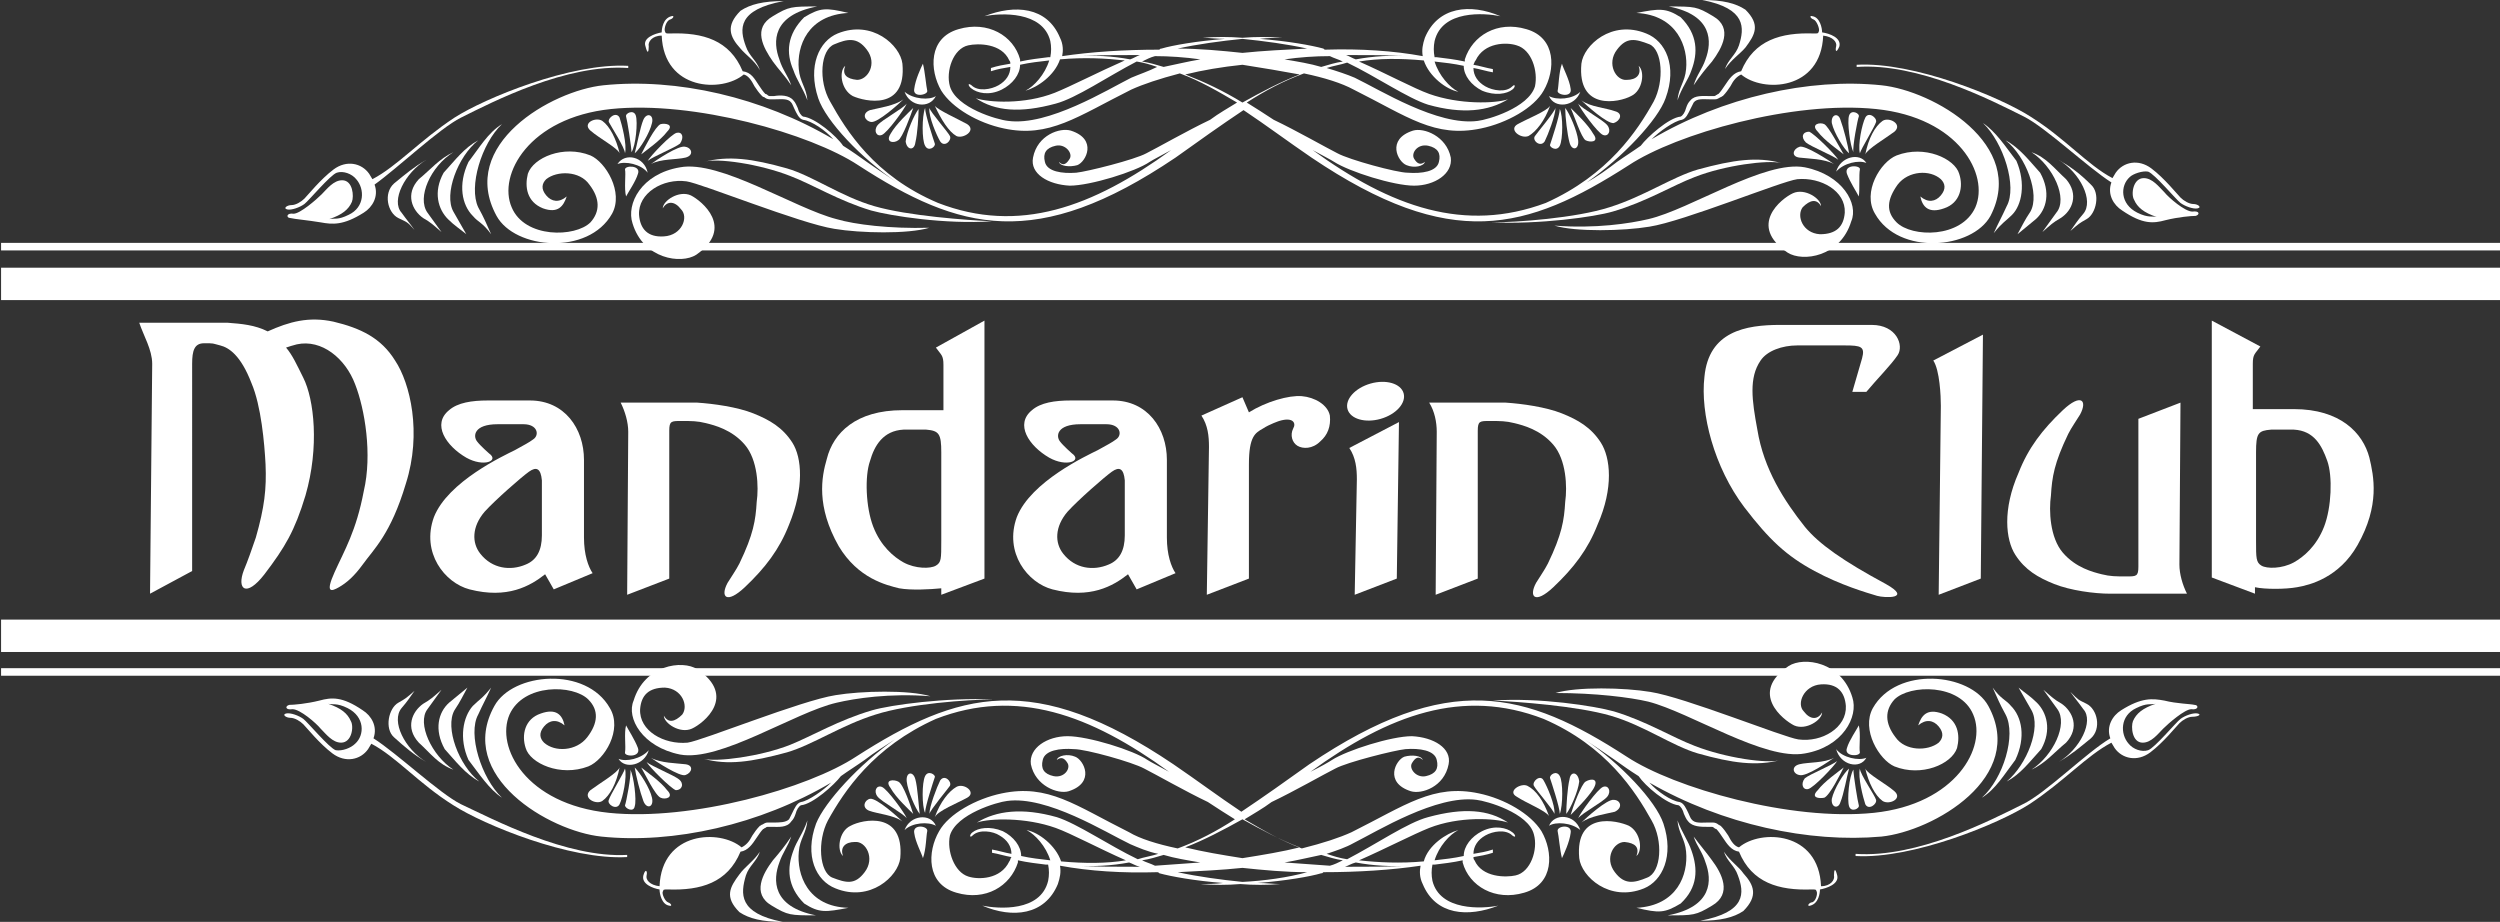 <?xml version="1.0" encoding="utf-8"?>
<!-- Generator: Adobe Illustrator 21.0.0, SVG Export Plug-In . SVG Version: 6.00 Build 0)  -->
<svg version="1.1" id="レイヤー_1" xmlns="http://www.w3.org/2000/svg" xmlns:xlink="http://www.w3.org/1999/xlink" x="0px"
	 y="0px" viewBox="0 0 231.6 85.4" style="enable-background:new 0 0 231.6 85.4;" xml:space="preserve">
<rect x="0" y="0" width="231.6" height="85.4" fill="#333333" stroke="none"/>
<style type="text/css">
	.st0{fill:#FFFFFF;}
</style>
<rect x="0.1" y="57.4" class="st0" width="231.5" height="3"/>
<rect x="0.1" y="61.9" class="st0" width="231.5" height="0.7"/>
<rect x="0.1" y="22.5" class="st0" width="231.5" height="0.7"/>
<rect x="0.1" y="24.8" class="st0" width="231.5" height="3"/>
<g>
	<path class="st0" d="M43.2,42.4c-1.9-1.1-3.2-3.1-1.6-4.4c0.8-0.7,2.1-0.9,3.6-0.9h3.9c3.2,0,5,2.6,5,5.5v7.2
		c0,1.6,0.4,2.7,0.8,3.3l-3.6,1.5l-0.8-1.4c-1.4,1.1-3.5,2.3-7,1.4c-2.3-0.6-4.5-3.4-3.3-6.7c1.3-3.3,6.5-5.7,7.5-6.2
		c0.9-0.5,1.3-0.7,1.7-1c0.6-0.4,0.4-1.4-0.9-1.4h-2.4c-2.2,0-2.3,1.1-1.9,1.6c0.3,0.4,1.1,1.1,1.1,1.1
		C46.3,42.7,44.8,43.3,43.2,42.4z M49,43.7c-0.7,0.5-3.1,2.6-4.1,3.7c-1.2,1.4-1.2,2.9-0.4,3.9c1.1,1.4,2.8,1.6,4.2,1
		c1-0.4,1.5-1.3,1.5-2.7v-5.1C50.1,43.4,49.7,43.2,49,43.7z"/>
	<path class="st0" d="M97.2,42.4c-1.9-1.1-3.2-3.1-1.6-4.4c0.8-0.7,2.1-0.9,3.6-0.9h3.9c3.2,0,5,2.6,5,5.5v7.2
		c0,1.6,0.4,2.7,0.8,3.3l-3.6,1.5l-0.8-1.4c-1.4,1.1-3.5,2.3-7,1.4c-2.3-0.6-4.5-3.4-3.3-6.7c1.3-3.3,6.5-5.7,7.5-6.2
		c0.9-0.5,1.3-0.7,1.7-1c0.6-0.4,0.4-1.4-0.9-1.4h-2.4c-2.2,0-2.3,1.1-1.9,1.6c0.3,0.4,1.1,1.1,1.1,1.1
		C100.3,42.7,98.8,43.3,97.2,42.4z M103,43.7c-0.7,0.5-3.1,2.6-4.1,3.7c-1.2,1.4-1.2,2.9-0.4,3.9c1.1,1.4,2.8,1.6,4.2,1
		c1-0.4,1.5-1.3,1.5-2.7v-5.1C104.1,43.4,103.7,43.2,103,43.7z"/>
	<path class="st0" d="M58.1,55.1l3.9-1.5V39.9c0-0.9,0.2-0.9,1.1-0.9c1,0,1.5,0,2.3,0.2c0.8,0.2,2.4,0.6,3.6,2
		c1.2,1.4,1.3,3.9,1.1,5.3c-0.1,1.7-0.3,3-1.6,5.7c-0.3,0.6-0.8,1.3-1.1,1.8c-0.7,1.3-0.1,2,1.6,0.4c1.9-1.8,3.2-3.5,4.1-5.8
		c1.4-3.4,1.2-6.2,0.3-7.6c-0.9-1.4-2.1-2.1-3.6-2.7c-1.5-0.6-3.7-0.9-5.2-1h-7.1c0.4,0.8,0.7,1.8,0.7,2.7L58.1,55.1z"/>
	<path class="st0" d="M133,55.1l3.9-1.5V39.9c0-0.9,0.2-0.9,1.1-0.9c1,0,1.5,0,2.3,0.2c0.8,0.2,2.4,0.6,3.6,2
		c1.2,1.4,1.3,3.9,1.1,5.3c-0.1,1.7-0.3,3-1.6,5.7c-0.3,0.6-0.8,1.3-1.1,1.8c-0.7,1.3-0.1,2,1.6,0.4c1.9-1.8,3.2-3.5,4.1-5.8
		c1.5-3.4,1.2-6.2,0.3-7.6c-0.9-1.4-2.1-2.1-3.6-2.7c-1.5-0.6-3.7-0.9-5.2-1h-7.1c0.5,0.8,0.7,1.8,0.7,2.7L133,55.1z"/>
	<path class="st0" d="M202,37.3l-3.9,1.5v13.7c0,0.9-0.2,0.9-1.1,0.9c-1,0-1.5,0-2.3-0.2c-0.8-0.2-2.4-0.6-3.6-2
		c-1.2-1.4-1.3-3.9-1.1-5.3c0.1-1.7,0.3-3,1.6-5.7c0.3-0.6,0.8-1.3,1.1-1.8c0.7-1.3,0.1-2-1.6-0.4c-1.9,1.8-3.2,3.5-4.1,5.8
		c-1.5,3.4-1.2,6.2-0.3,7.6c0.9,1.4,2.1,2.1,3.6,2.7c1.5,0.6,3.7,0.9,5.2,0.9h7.1c-0.4-0.8-0.7-1.8-0.7-2.7L202,37.3z"/>
	<path class="st0" d="M115.7,43c0-2.6,0.6-2.9,1.3-3.3c0.6-0.4,1.5-0.7,1.5-0.7c1.3-0.4,1.6,0.2,1.3,0.7c-0.3,0.6-0.1,1.3,0.4,1.6
		c0.5,0.3,1.4,0.3,2.1-0.4c0.7-0.6,1-1.4,0.9-2.4c-0.2-1-1.4-1.7-2.6-1.8c-1.2-0.1-3.3,0.5-4.9,1.5l-0.6-1.4l-3.8,1.7
		c0.6,0.9,0.7,1.9,0.7,2.9l-0.2,13.7l3.9-1.5V43z"/>
	<path class="st0" d="M129.6,39.1l-4.6,2.4c0.6,0.9,0.7,1.9,0.7,2.9l-0.2,10.7l3.9-1.5L129.6,39.1z"/>
	<path class="st0" d="M183.7,31l-4.6,2.4c0.6,0.9,0.7,3.3,0.7,4.2l-0.2,17.5l3.9-1.5L183.7,31z"/>
	<path class="st0" d="M36.6,33.4c-1.3-2.1-3.2-3-5.7-3.6c-2.3-0.5-4.1,0-6.1,0.9c-1.2-0.6-2.4-0.7-3.7-0.8h-8.2
		c0.4,1.2,1.2,2.5,1.2,3.8l-0.2,21.3l3.9-2.1V33.7c0-1.2,0.2-1.9,1.1-1.9c1,0,0.7,0,1.5,0.2c0.8,0.2,1.9,0.9,2.9,3.5
		c0.9,2.1,1.2,5.6,1.3,7.5c0.1,2.3-0.1,4-0.9,6.8c-0.3,0.9-0.8,2.3-1.1,3c-0.7,1.8,0.2,2.6,1.9,0.4c1.9-2.5,2.8-4,3.8-7.3
		c1.3-4.5,0.8-8.9-0.2-10.9c-0.6-1.2-1-2.1-1.6-2.8c0.3-0.1,0.6-0.2,1-0.3c2.3-0.5,4.5,1.3,5.4,3.7c0.9,2.3,1.6,6.5,0.8,9.9
		C33,49.2,31.9,51,31,53c-0.9,2-0.3,1.8,0.4,1.4c0.7-0.4,1.4-1,2.2-2.1c1-1.4,2.6-2.8,4-7.5C39.1,40.1,38,35.5,36.6,33.4z"/>
	<ellipse transform="matrix(0.962 -0.274 0.274 0.962 -5.319 36.29)" class="st0" cx="127.4" cy="37.2" rx="2.7" ry="1.7"/>
	<path class="st0" d="M171.6,36.3h1.3c1-1.2,2.3-2.5,2.9-3.4c0.6-0.9-0.1-2.8-2.4-2.8h-8.5c-3.2,0-6.6,0.6-7,4.8
		c-0.4,3.4,0.9,8.4,3.7,12.1c2.3,3,3.9,4.5,6.5,5.9c2.4,1.3,4.8,2,5.8,2.3c0.7,0.2,3.3,0.3,0.8-1.1c-3.9-2.1-6.2-3.7-7.5-5.3
		c-1.9-2.4-3.8-5.3-4.4-9c-0.5-2.7-0.8-4.8,0.3-6.4c0.6-0.9,2-1.4,3.4-1.4h4.4c1.5,0,1.9,0.1,1.6,1.2L171.6,36.3z"/>
	<path class="st0" d="M91.2,29.7v23.9l-4,1.5l0-0.6c-1,0.1-2.8,0.2-3.9,0c-1.2-0.3-3.8-0.9-5.6-3.9c-2.1-3.7-1.6-6.4-1.1-8.1
		c0.6-2.4,2.7-4.5,7-4.5h3.8l0-4.2c0-0.9-0.2-0.9-0.7-1.6L91.2,29.7z M83.7,39.8c-1.9,0.1-2.7,1.5-3.1,2.9c-0.5,1.4-0.4,4.3,0.3,6.1
		c0.7,1.8,1.9,2.8,2.8,3.3c1.1,0.6,2.5,0.6,3,0.3c0.5-0.3,0.5-0.6,0.5-2.3v-8.2c0-1.7-0.2-2-1.4-2.1L83.7,39.8z"/>
	<path class="st0" d="M209.4,32.1c-0.5,0.7-0.7,0.7-0.7,1.6l0,4.2h3.8c4.3,0,6.4,2.2,7,4.5c0.4,1.7,1,4.4-1.1,8.1
		c-1.7,3-4.4,3.7-5.6,3.9c-1.1,0.2-3,0.2-3.9,0l0,0.6l-4-1.5V29.7L209.4,32.1z M210.4,39.8c-1.2,0.1-1.4,0.3-1.4,2.1v8.2
		c0,1.6,0,2,0.5,2.3c0.5,0.3,1.9,0.3,3-0.3c0.9-0.5,2.1-1.5,2.8-3.3c0.7-1.8,0.8-4.7,0.3-6.1c-0.5-1.4-1.2-2.8-3.1-2.9L210.4,39.8z"
		/>
</g>
<g>
	<path class="st0" d="M174.3,77.5c4.8-0.5,13.5-5.5,9.9-12.1c-1.7-3.1-8.5-3.7-10.7,0.2c-1.1,2,0.6,4.8,2,5.4c2.5,1,5.3-0.2,5.8-1.7
		c0.3-1.2,0.1-2.6-1.4-3.2c-1.4-0.5-1.9,0.2-2.2,1.1c0.7-0.6,1.4-0.5,1.9,0.1c0.5,0.6,0.4,1.1,0,1.5c-1,0.8-3.1,0.8-4-0.5
		c-1-1.3-1-2.5-0.1-3.5c1.4-1.4,6.1-1.5,7.3,1.4c1.3,3-1.6,8.3-9.2,9.1c-7.7,0.8-18.5-2.3-22.9-5.2c-9.4-6.1-16.5-8-29.4,0.7
		c-2.1,1.5-4.2,3-6.3,4.4c-2.1-1.4-4.1-2.9-6.3-4.4c-12.9-8.7-19.9-6.8-29.4-0.7c-4.4,2.9-15.2,6-22.9,5.2
		c-7.7-0.8-10.5-6.1-9.2-9.1c1.3-2.9,5.9-2.8,7.3-1.4c1,1,0.9,2.2-0.1,3.5c-1,1.3-3,1.4-4,0.5c-0.4-0.4-0.5-0.9,0-1.5
		c0.5-0.6,1.2-0.7,1.9-0.1c-0.2-1-0.8-1.6-2.2-1.1c-1.5,0.5-1.8,2-1.4,3.2c0.4,1.4,3.2,2.7,5.8,1.7c1.5-0.6,3.2-3.4,2-5.4
		c-2.2-3.9-9-3.3-10.7-0.2c-3.6,6.5,5.1,11.6,9.9,12.1c6.7,0.7,14.7-1.1,21.3-5c-0.7,0.7-2.1,1.7-2.8,1.8h0l0,0
		c-0.4,0.1-0.6,0.6-0.8,1c-0.1,0.2-0.2,0.4-0.3,0.6c-0.3,0.3-0.9,0.3-1.5,0.3c-0.2,0-0.3,0-0.5,0c-0.2,0-0.3,0.1-0.5,0.2
		c-0.1,0-0.1,0.1-0.2,0.1l0,0l0,0c-0.3,0.3-0.5,0.6-0.7,0.9c-0.3,0.6-0.6,0.9-1,1.1c-2-1.7-7.4-1.5-7.6,3.6c-0.9-0.1-1.3-0.6-1.2-1
		c0.1-0.4-0.1-0.7-0.3,0c-0.2,0.8,0.9,1.2,1.5,1.3c0,0.4,0.2,1.4,0.9,1.5c0.3,0.1,0.2-0.2-0.1-0.3c-0.3-0.1-0.6-0.8-0.5-1
		c0.1-0.2,0-0.2,0.5-0.2c3,0.1,5.5-0.6,6.7-3.5c0.7-0.1,1.1-0.7,1.5-1.3c0.2-0.3,0.4-0.6,0.6-0.8c0.1,0,0.1-0.1,0.2-0.1
		c0.1-0.1,0.2-0.1,0.2-0.1c0.1,0,0.3,0,0.4,0c0.6,0,1.4,0.1,1.8-0.5c0.2-0.2,0.3-0.4,0.4-0.7c0.1-0.4,0.3-0.7,0.5-0.8
		c1.1-0.1,3.1-1.9,3.7-2.7c0.7-0.5,1.5-1,2.2-1.5c0.9-0.7,1.9-1.3,2.8-1.9c-3.3,2.3-6.5,5.8-7.3,7.8c-1.1,3,0,5.3,1.8,6
		c3.2,1.3,5.8-1.1,6-2.8c0.4-4.4-3.5-3.6-4.6-3c-1.1,0.5-1.3,2.3-0.7,2.8c-0.3-0.8,0.2-1.3,1.1-1.3c1-0.1,1.9,1.5,0.9,2.8
		c-0.9,1.2-1.7,1-3,0.5c-1.2-0.5-1.4-3.4-0.4-5.3c1.5-2.7,4.2-6.8,10-9.4c7.5-2.9,14.3-0.4,21.6,4.9c-0.9-0.5-1.7-0.9-2-1.1
		c-1.3-0.9-5.5-2.2-7.4-2.2c-1.9,0-3.6,1.1-3.4,2.6c0.4,2,2.5,2.8,3.5,2.5c2.5-0.8,1.4-2.9,0.6-3.2c-0.7-0.3-1.6-0.1-1.7,0.3
		c0.4-0.3,0.7-0.2,1,0.3c0.3,0.5-0.3,1.4-1.3,1.2c-0.9-0.2-1.2-0.7-1-1.5c0.2-0.9,1.6-1.1,2.9-1c1.1,0,5.4,1.2,6.5,1.8
		c1,0.5,3.8,2.1,5.9,3.1c0.9,0.6,1.7,1.1,2.5,1.6c-1.7,1.1-3.4,2-5.3,2.7c-1.9-0.4-3.5-0.9-4.5-1.5c-5-2.5-7.5-4.5-11.8-3.6
		c-2.4,0.5-4.9,1.9-5.8,3.5c-1.1,1.9-1.2,4.9,1.6,5.7c2.7,0.8,5-0.6,5.7-2.8c0-0.1,0-0.1,0-0.2c0.9,0.2,1.8,0.3,2.6,0.4
		c0.1,0,0.1,0,0.2,0c0.1,0.5,0.1,1,0,1.5c-0.7,2.9-4.6,2.6-6.1,2.3c2.8,1.2,5.8,0.9,7-2c0.2-0.6,0.3-1.1,0.2-1.7
		c2.7,0.5,5.8,0.7,9,0.6c0.1,0,0.1,0,0.2,0.1c1.1,0.3,3.3,0.7,5.9,0.9c-0.8,0.1-1.5,0.1-2.1,0.1c1.2,0.1,2.5,0.1,3.7,0
		c1.2,0.1,2.5,0.1,3.7,0c-0.6,0-1.3-0.1-2.1-0.1c2.6-0.2,4.9-0.6,5.9-0.9c0.1,0,0.1,0,0.2-0.1c3.2,0,6.3-0.2,9-0.6
		c-0.1,0.5-0.1,1.1,0.2,1.7c1.2,2.9,4.2,3.1,7,2c-1.5,0.3-5.4,0.5-6.1-2.3c-0.1-0.5-0.1-1,0-1.5c0.1,0,0.1,0,0.2,0
		c0.8-0.1,1.7-0.2,2.6-0.4c0,0.1,0,0.1,0,0.2c0.6,2.2,3,3.6,5.7,2.8c2.8-0.8,2.7-3.8,1.6-5.7c-1-1.6-3.4-3-5.8-3.5
		c-4.2-0.9-6.8,1.1-11.8,3.6c-1.1,0.5-2.6,1-4.6,1.5c-1.9-0.7-3.6-1.7-5.3-2.7c0.8-0.5,1.7-1,2.5-1.6c2.1-1,4.9-2.6,5.9-3.1
		c1.1-0.6,5.5-1.7,6.5-1.8c1.3-0.1,2.7,0.1,2.9,1c0.2,0.8-0.1,1.3-1,1.5c-0.9,0.2-1.6-0.7-1.3-1.2c0.3-0.5,0.6-0.7,1-0.3
		c-0.1-0.4-1-0.5-1.7-0.3c-0.8,0.3-1.9,2.4,0.6,3.2c1,0.3,3.1-0.4,3.5-2.5c0.3-1.5-1.4-2.5-3.4-2.6c-1.9,0-6,1.3-7.4,2.2
		c-0.3,0.2-1,0.6-2,1.1c7.3-5.3,14.1-7.8,21.6-4.9c5.8,2.5,8.5,6.7,10,9.4c1.1,1.9,0.9,4.8-0.4,5.3c-1.2,0.5-2.1,0.7-3-0.5
		c-1-1.3-0.1-2.8,0.9-2.8c1,0.1,1.4,0.5,1.1,1.3c0.6-0.5,0.4-2.2-0.7-2.8c-1.1-0.5-5-1.4-4.6,3c0.2,1.7,2.8,4.1,6,2.8
		c1.7-0.7,2.8-3,1.8-6c-0.7-2.1-4-5.6-7.3-7.8c0.9,0.6,1.8,1.2,2.8,1.9c0.7,0.5,1.4,1,2.2,1.5c0.6,0.9,2.6,2.6,3.7,2.7
		c0.2,0.1,0.4,0.4,0.5,0.8c0.1,0.2,0.2,0.5,0.4,0.7c0.4,0.5,1.2,0.5,1.8,0.5c0.2,0,0.3,0,0.4,0c0.1,0,0.2,0.1,0.2,0.1
		c0,0,0.1,0.1,0.2,0.1c0.2,0.2,0.4,0.5,0.6,0.8c0.4,0.6,0.8,1.2,1.5,1.3c1.2,2.9,3.7,3.6,6.7,3.5c0.5,0,0.4,0,0.5,0.2
		c0.1,0.2-0.1,1-0.5,1c-0.3,0.1-0.4,0.4-0.1,0.3c0.8-0.2,0.9-1.2,0.9-1.5c0.6-0.1,1.8-0.5,1.6-1.3c-0.2-0.8-0.3-0.5-0.3,0
		c0.1,0.4-0.3,1-1.2,1c-0.2-5.1-5.6-5.3-7.6-3.6c-0.4-0.1-0.7-0.5-1-1.1c-0.2-0.3-0.4-0.6-0.7-0.9l0,0l0,0c-0.1,0-0.1-0.1-0.2-0.1
		c-0.1-0.1-0.3-0.2-0.5-0.2c-0.2,0-0.3,0-0.5,0c-0.6,0-1.2,0.1-1.5-0.3c-0.1-0.1-0.2-0.4-0.3-0.6c-0.2-0.4-0.4-0.9-0.8-1l0,0h0
		c-0.8-0.1-2.1-1-2.8-1.8C159.6,76.4,167.6,78.1,174.3,77.5z M93.5,79.8c-0.8,1.7-2.9,1.7-3.8,1.4c-1.3-0.4-2-2.4-1.7-3.8
		c0.6-2,4.4-3.1,5.3-3.2c3.7-0.5,9.1,2.9,11.4,4c0.7,0.3,1.6,0.7,2.6,0.9c-0.6,0.2-1.3,0.3-1.9,0.5c-2.7-1.3-5.6-3.3-7.5-3.9
		c-3.2-0.9-5.6-0.6-7.4,0.5c1.2-0.4,4.5-0.5,7.3,0.5c1.4,0.5,4,1.9,6.5,3c-1.8,0.3-3.8,0.3-6,0.1c-0.5-1.5-2.1-2.7-3.2-2.9
		c0.8,0.4,1.8,1.5,2.2,2.8c-0.9-0.1-1.8-0.2-2.7-0.4c0-0.9-0.7-1.8-1.7-2.3c-1.2-0.5-2.3-0.3-2.8,0.1c-0.3,0.2-0.3,0.6,0,0.3
		c0.6-0.6,1.9-0.4,2.5,0c0.7,0.4,1.1,1,1.1,1.7c-0.6-0.1-1.2-0.3-1.8-0.4l0,0.3c0.6,0.1,1.2,0.3,1.8,0.4
		C93.6,79.5,93.6,79.7,93.5,79.8z M107,80.2c-0.4-0.2-0.8-0.3-1.2-0.5c0.7-0.1,1.3-0.3,2-0.5c1,0.3,2.2,0.5,3.4,0.7
		C109.8,80,108.3,80.1,107,80.2z M99.5,80.2c1.8,0.1,3.5,0,5.1-0.3c0.3,0.1,0.6,0.3,1,0.4C103.5,80.3,101.4,80.3,99.5,80.2z
		 M115.1,81.7c-2-0.2-4.2-0.5-6-0.9c2-0.1,4.1-0.2,6-0.4c1.9,0.2,4,0.4,6,0.4C119.3,81.3,117.1,81.6,115.1,81.7z M119,79.9
		c1.2-0.2,2.4-0.5,3.4-0.7c0.7,0.2,1.3,0.4,2,0.5c-0.4,0.2-0.8,0.4-1.2,0.5C121.8,80.1,120.4,80,119,79.9z M124.6,80.3
		c0.3-0.1,0.6-0.3,1-0.4c1.6,0.3,3.3,0.4,5.1,0.3C128.8,80.3,126.7,80.3,124.6,80.3z M125.4,78.1c2.2-1.1,7.7-4.5,11.4-4
		c0.9,0.1,4.8,1.2,5.3,3.2c0.4,1.4-0.3,3.5-1.7,3.8c-0.9,0.2-3.1,0.2-3.8-1.4c-0.1-0.1-0.1-0.2-0.1-0.3c0.6-0.1,1.2-0.2,1.8-0.4
		l0-0.3c-0.6,0.2-1.2,0.3-1.8,0.4c0-0.7,0.4-1.3,1.1-1.7c0.7-0.4,1.9-0.6,2.5,0c0.4,0.3,0.3-0.1,0-0.3c-0.5-0.4-1.6-0.7-2.8-0.1
		c-1,0.5-1.7,1.4-1.7,2.3c-0.9,0.2-1.8,0.3-2.7,0.4c0.4-1.3,1.4-2.4,2.2-2.8c-1.1,0.3-2.8,1.4-3.2,2.9c-2.2,0.2-4.2,0.1-6-0.1
		c2.5-1.1,5-2.4,6.5-3c2.8-1.1,6.1-0.9,7.3-0.5c-1.8-1.2-4.1-1.4-7.4-0.5c-1.9,0.5-4.8,2.5-7.5,3.9c-0.7-0.1-1.3-0.3-1.9-0.5
		C123.8,78.8,124.7,78.5,125.4,78.1z M120.4,78.5c-1.6,0.4-3.4,0.7-5.3,1c-1.9-0.3-3.7-0.6-5.3-1c1.8-0.7,3.5-1.6,5.3-2.6
		C116.9,76.9,118.6,77.8,120.4,78.5z"/>
	<path class="st0" d="M152.7,65c3.9,1,10.8,5.5,14.5,4.8c3.5-0.6,5-3.4,4.4-5.2c-1-3.3-4.5-3.8-5.9-2.9c-3.7,2.5-0.5,5,0.5,5.5
		c1.1,0.5,2.6-0.5,2.6-1.2c-0.4,0.7-1.1,0.7-1.7-0.1c-0.7-0.7,0-2.4,1.6-2.5c1.5-0.1,2.2,0.7,2.3,2c0.1,2-2.2,3.4-4.4,3.1
		c-1.4-0.2-10.5-3.9-13.7-4.4c-2.4-0.4-6.8-0.5-8.8,0.1C147.8,64.2,151,64.6,152.7,65z"/>
	<path class="st0" d="M183.6,73.9c1.3-0.8,2.1-2.2,3.1-3.5c1-2.1,0.6-4-0.4-5c-0.5-0.6-0.9-0.6-1.7-1.7c0.5,1.1,0.6,1.4,1.2,2.5
		C186.8,68.1,185.6,72.1,183.6,73.9z"/>
	<path class="st0" d="M156.7,78.8c-0.3-0.9-0.9-1.7-1.3-2.8c0.1,1.2,0.7,1.7,0.8,2.9c0.2,2.1-0.8,5-4.6,5.2c2.1,0.5,2.6,0.5,4.1-0.4
		C157.3,82.2,157.3,80.5,156.7,78.8z"/>
	<path class="st0" d="M158.6,79.7c-0.5-0.7-1.1-1.4-1.7-2.2c0.3,0.9,0.8,1.4,1.1,2.4c0.6,1.6,0.7,4.1-3.5,4.9c2.4,0,2.6,0,4.1-0.9
		C160.5,82.8,159.5,80.9,158.6,79.7z"/>
	<path class="st0" d="M159.7,78.9c0.3,0.9,1,1.3,1.3,2.2c0.6,1.6,0.8,3.4-3.5,4.2c1.9,0,3.1-0.3,4-0.9c1.4-1.4,1-2.4,0-3.5
		C161.1,80.3,160.3,79.8,159.7,78.9z"/>
	<path class="st0" d="M185.9,72.4c1.3-0.7,2.1-1.8,3.2-3c1-1.8,0.5-3.4-0.4-4.3c-0.6-0.6-1.1-0.9-1.7-1.4c0.5,0.9,0.7,1.2,1.2,2.1
		C189.1,67.4,187.8,70.8,185.9,72.4z"/>
	<path class="st0" d="M188.2,71.3c1.3-0.6,2.1-1.6,3.2-2.5c1.3-1.4,0.6-2.9-0.4-3.6c-0.7-0.4-0.9-0.6-1.7-1.3c0.6,0.8,0.7,1,1.3,1.8
		C191.6,67.1,190.2,70,188.2,71.3z"/>
	<path class="st0" d="M190.7,70.6c1.2-0.7,1.9-1.3,3-2.2c1-0.9,0.6-2.7-0.4-3.2c-0.8-0.4-0.7-0.3-1.5-1.1c0.5,0.7,0.7,0.9,1.2,1.6
		C194,66.8,192.7,69.4,190.7,70.6z"/>
	<path class="st0" d="M172.3,69.7c-0.1-0.4,0.1-1.7-0.1-2.5c-0.2,0.4-0.9,1.4-1.1,2.1C170.8,70.1,172.3,70.1,172.3,69.7z"/>
	<path class="st0" d="M172.9,70.2c-0.7,0.3-2.2,0-2.8-0.8C170.5,70.9,172.3,71.3,172.9,70.2z"/>
	<path class="st0" d="M174.4,74.2c0.6,0.4,1.9-0.2,1.1-0.9c-0.8-0.7-2.5-1.6-2.7-2.1C173.1,72.5,173.7,73.7,174.4,74.2z"/>
	<path class="st0" d="M172.8,74.5c0.3,0.6,1.1,0,1-0.4c-0.1-0.4-1.5-2.4-1.5-2.9C172.1,72,172.6,73.9,172.8,74.5z"/>
	<path class="st0" d="M172.2,74.6c-0.1-0.3-0.5-2.8-0.5-3.3c-0.4,0.6-0.6,2.8-0.4,3.4C171.5,75.3,172.3,74.9,172.2,74.6z"/>
	<path class="st0" d="M170.5,74.3c0.3-0.7,0.6-2.4,0.8-3.1c-0.5,0.4-1.4,1.9-1.6,2.8C169.6,74.8,170.3,75,170.5,74.3z"/>
	<path class="st0" d="M169,73.9c0.5-0.2,1.5-2.2,1.8-2.8c-0.5,0.4-1.8,1.3-2.4,2.1C167.7,73.9,168.5,74,169,73.9z"/>
	<path class="st0" d="M167.5,73.1c0.5-0.1,2.4-2.1,2.7-2.6c-0.5,0.4-2.5,1.2-3,1.6C166.8,72.6,167,73.2,167.5,73.1z"/>
	<path class="st0" d="M166.7,70.8c-0.8,0.2-0.6,0.9,0,1c0.6,0.2,2.8-1.3,3.2-1.6C169,70.7,167.5,70.6,166.7,70.8z"/>
	<path class="st0" d="M144.3,77c0.1,0.4,0.2,1.7,0.4,2.5c0.2-0.4,0.7-1.5,0.8-2.3C145.7,76.3,144.2,76.5,144.3,77z"/>
	<path class="st0" d="M143.5,76.5c0.6-0.4,2.1-0.3,2.9,0.4C145.9,75.4,144,75.3,143.5,76.5z"/>
	<path class="st0" d="M141.5,72.8c-0.6-0.3-1.9,0.5-1,1c0.9,0.6,2.7,1.3,3,1.8C143,74.2,142.3,73.2,141.5,72.8z"/>
	<path class="st0" d="M142.1,72.8c0.2,0.4,1.8,2.2,1.9,2.6c0.1-0.8-0.7-2.6-1-3.1C142.7,71.7,141.9,72.4,142.1,72.8z"/>
	<path class="st0" d="M144.5,71.9c-0.3-0.6-1-0.1-0.9,0.2c0.1,0.3,0.9,2.7,0.9,3.3C144.8,74.6,144.8,72.4,144.5,71.9z"/>
	<path class="st0" d="M145.4,72.2c-0.2,0.8-0.3,2.5-0.3,3.2c0.4-0.5,1.1-2.1,1.2-3C146.2,71.5,145.5,71.4,145.4,72.2z"/>
	<path class="st0" d="M146.9,72.4c-0.4,0.2-1.2,2.4-1.4,3.1c0.4-0.4,1.6-1.6,2.1-2.4C148.2,72.1,147.4,72.1,146.9,72.4z"/>
	<path class="st0" d="M148.9,73.8c0.4-0.5,0.1-1.1-0.4-0.9c-0.5,0.2-2.1,2.4-2.3,2.9C146.6,75.3,148.5,74.3,148.9,73.8z"/>
	<path class="st0" d="M149.5,74.1c-0.6-0.1-2.6,1.7-3,2.1c0.8-0.6,2.3-0.8,3.1-1C150.4,74.8,150.1,74.1,149.5,74.1z"/>
	<path class="st0" d="M203.6,66.1c-0.4-0.1-1.2,0.2-1.6,0.5c-0.4,0.3-2.4,2.7-3,2.9c-0.6,0.2-1.4-0.1-1.8-0.6
		c-0.8-0.9-0.8-2.6,0.7-3.3c1-0.5,1.3-0.3,1.8-0.4c-1.2,0.4-1.8,0.9-2.1,1.6c-0.2,0.5-0.1,2,0.9,2c0.8,0,1.4-0.8,1.9-1.3
		c0.5-0.5,2-1.8,2.6-1.8c0.7,0.1,0.7-0.4,0.3-0.4c-0.4-0.1-1.6-0.1-2.8-0.4c-1.1-0.2-2.1-0.3-4,0.9c-0.8,0.5-1.4,1.5-1,2.6
		c-2.2,1.3-6,5.1-8.1,6.1c-3,1.5-9.8,5-15.5,4.6v0.2c5.3,0.3,13.3-3,16.1-4.8c3.2-2.1,5.3-4.5,7.6-5.7c0.1,0.2,0.2,0.3,0.3,0.5
		c0.7,1,2.1,1.3,3.3,0.4c1.2-0.9,2.4-2.4,2.7-2.7c0.3-0.3,0.8-0.6,1.2-0.6C203.6,66.4,204,66.2,203.6,66.1z"/>
	<path class="st0" d="M157.3,69.8c3.2,0.9,5.4,1.2,7.7,0.6c-1.2,0.4-5.2-0.2-8-1.3c-2.1-0.8-4.5-2.3-7.5-3.2
		c-1.8-0.5-6.9-1.3-11.2-1c2.3,0.1,7.8,0.5,10.9,1.4C152.3,67.2,154.9,69.1,157.3,69.8z"/>
	<path class="st0" d="M42.7,74.5c-2-1-5.9-4.7-8.1-6.1c0.4-1.1-0.2-2.1-1-2.6c-1.9-1.3-2.9-1.2-4-0.9c-1.2,0.3-2.4,0.4-2.8,0.4
		c-0.4,0.1-0.4,0.5,0.3,0.4c0.7,0,2.2,1.3,2.6,1.8c0.5,0.5,1.1,1.3,1.9,1.3c1,0,1.2-1.5,0.9-2c-0.3-0.7-0.9-1.2-2.1-1.6
		c0.4,0.1,0.8-0.1,1.8,0.4c1.6,0.8,1.6,2.5,0.7,3.3c-0.4,0.4-1.2,0.7-1.8,0.6c-0.6-0.2-2.6-2.6-3-2.9c-0.4-0.3-1.2-0.6-1.6-0.5
		c-0.4,0.1,0,0.4,0.4,0.4c0.4,0,0.9,0.3,1.2,0.6c0.3,0.3,1.5,1.8,2.7,2.7c1.2,0.9,2.6,0.6,3.3-0.4c0.1-0.2,0.2-0.3,0.3-0.5
		c2.3,1.2,4.4,3.7,7.6,5.7c2.8,1.8,10.8,5.1,16.1,4.8v-0.2C52.5,79.5,45.7,75.9,42.7,74.5z"/>
	<path class="st0" d="M63,69.9c3.7,0.7,10.6-3.9,14.5-4.8c1.7-0.4,4.9-0.9,8.7-0.6c-2-0.6-6.4-0.5-8.8-0.1
		c-3.2,0.5-12.3,4.2-13.7,4.4c-2.2,0.2-4.5-1.1-4.4-3.1c0.1-1.3,0.8-2,2.3-2c1.6,0.1,2.2,1.7,1.6,2.5c-0.7,0.7-1.3,0.8-1.7,0.1
		c0,0.7,1.5,1.7,2.6,1.2c1.1-0.5,4.2-3,0.5-5.5c-1.4-0.9-4.9-0.4-5.9,2.9C58,66.5,59.5,69.2,63,69.9z"/>
	<path class="st0" d="M43.4,70.4c1,1.3,1.9,2.7,3.1,3.5c-1.9-1.8-3.2-5.9-2.2-7.7c0.5-1.1,0.7-1.4,1.2-2.5c-0.8,1-1.1,1.1-1.7,1.7
		C42.9,66.4,42.5,68.4,43.4,70.4z"/>
	<path class="st0" d="M74,78.9c0.1-1.2,0.7-1.7,0.8-2.9c-0.4,1.2-1,1.9-1.3,2.8c-0.6,1.6-0.6,3.3,1,4.9c1.4,0.9,2,0.8,4.1,0.4
		C74.8,84,73.8,81,74,78.9z"/>
	<path class="st0" d="M72.2,79.9c0.3-0.9,0.8-1.5,1.1-2.4c-0.6,0.9-1.1,1.5-1.7,2.2c-0.9,1.2-2,3.1-0.1,4.2c1.5,0.9,1.7,0.9,4.1,0.9
		C71.5,84,71.6,81.5,72.2,79.9z"/>
	<path class="st0" d="M69.1,81.1c0.3-0.9,1-1.3,1.3-2.2c-0.6,0.9-1.4,1.4-1.9,2.1c-0.9,1.2-1.4,2.1,0,3.5c0.9,0.6,2.1,0.9,4,0.9
		C68.4,84.6,68.6,82.8,69.1,81.1z"/>
	<path class="st0" d="M41.2,69.4c1,1.1,1.9,2.3,3.2,3c-1.9-1.5-3.2-5-2.3-6.6c0.6-0.9,0.7-1.2,1.2-2.1c-0.6,0.5-1.1,0.9-1.7,1.4
		C40.6,66,40.2,67.6,41.2,69.4z"/>
	<path class="st0" d="M38.8,68.8c1.1,1,1.8,2,3.2,2.5c-2-1.3-3.4-4.3-2.4-5.6c0.6-0.8,0.7-1,1.3-1.8c-0.8,0.7-1,0.9-1.7,1.3
		C38.2,65.9,37.5,67.4,38.8,68.8z"/>
	<path class="st0" d="M39.5,70.6c-2-1.2-3.3-3.8-2.3-5c0.6-0.7,0.7-0.9,1.2-1.6c-0.8,0.7-0.8,0.7-1.5,1.1c-0.9,0.5-1.3,2.4-0.4,3.2
		C37.5,69.2,38.3,69.9,39.5,70.6z"/>
	<path class="st0" d="M57.9,69.7c-0.1,0.4,1.5,0.5,1.2-0.4c-0.3-0.8-0.9-1.7-1.1-2.1C57.8,67.9,58,69.2,57.9,69.7z"/>
	<path class="st0" d="M60.1,69.5c-0.7,0.8-2.1,1.1-2.8,0.8C57.9,71.3,59.7,70.9,60.1,69.5z"/>
	<path class="st0" d="M55.8,74.2c0.7-0.5,1.3-1.6,1.6-3.1c-0.2,0.5-1.9,1.5-2.7,2.1C53.9,73.9,55.2,74.6,55.8,74.2z"/>
	<path class="st0" d="M57.4,74.5c0.3-0.6,0.7-2.5,0.5-3.3c-0.1,0.4-1.4,2.5-1.5,2.9C56.2,74.5,57.1,75.1,57.4,74.5z"/>
	<path class="st0" d="M58.8,74.7c0.2-0.6-0.1-2.8-0.4-3.4c0.1,0.5-0.4,3.1-0.5,3.3C57.9,74.9,58.7,75.3,58.8,74.7z"/>
	<path class="st0" d="M60.4,73.9c-0.2-0.9-1.1-2.3-1.6-2.8c0.1,0.7,0.5,2.3,0.8,3.1C59.9,75,60.6,74.8,60.4,73.9z"/>
	<path class="st0" d="M61.2,73.9c0.4,0.2,1.3,0,0.6-0.7c-0.6-0.8-1.9-1.7-2.4-2.1C59.7,71.6,60.7,73.7,61.2,73.9z"/>
	<path class="st0" d="M62.9,72.2c-0.5-0.4-2.5-1.2-3-1.6c0.3,0.5,2.2,2.4,2.7,2.6C63.2,73.2,63.4,72.6,62.9,72.2z"/>
	<path class="st0" d="M63.5,71.8c0.6-0.2,0.8-0.9,0-1c-0.8-0.1-2.3-0.1-3.2-0.6C60.7,70.5,63,72,63.5,71.8z"/>
	<path class="st0" d="M84.7,77.2c0.1,0.8,0.7,1.9,0.8,2.3c0.3-0.8,0.3-2.1,0.4-2.5C86,76.5,84.5,76.3,84.7,77.2z"/>
	<path class="st0" d="M86.7,76.5c-0.5-1.2-2.4-1-2.9,0.4C84.5,76.2,86,76.1,86.7,76.5z"/>
	<path class="st0" d="M89.6,73.9c0.9-0.5-0.3-1.4-1-1c-0.7,0.4-1.5,1.4-2,2.8C86.9,75.1,88.7,74.4,89.6,73.9z"/>
	<path class="st0" d="M87.1,72.3c-0.3,0.6-1,2.4-1,3.1c0.1-0.4,1.7-2.3,1.9-2.6C88.2,72.4,87.5,71.7,87.1,72.3z"/>
	<path class="st0" d="M85.7,71.9c-0.3,0.6-0.3,2.8,0,3.4c0-0.6,0.8-3,0.9-3.3C86.7,71.8,86,71.3,85.7,71.9z"/>
	<path class="st0" d="M84.8,72.2c-0.2-0.8-0.9-0.7-0.8,0.2c0.1,0.9,0.8,2.5,1.2,3C85.1,74.6,85,72.9,84.8,72.2z"/>
	<path class="st0" d="M83.2,72.4c-0.4-0.2-1.3-0.2-0.7,0.6c0.5,0.9,1.7,2,2.1,2.4C84.4,74.8,83.7,72.6,83.2,72.4z"/>
	<path class="st0" d="M81.7,72.9c-0.5-0.2-0.8,0.4-0.4,0.9c0.4,0.5,2.3,1.5,2.7,2C83.8,75.3,82.2,73.1,81.7,72.9z"/>
	<path class="st0" d="M80.5,75.1c0.8,0.3,2.3,0.4,3.1,1c-0.4-0.4-2.4-2.2-3-2.1C80.1,74.1,79.8,74.8,80.5,75.1z"/>
	<path class="st0" d="M73.2,69c-2.8,1.1-6.8,1.6-8,1.3c2.2,0.6,4.4,0.3,7.7-0.6c2.4-0.7,5-2.5,8.2-3.5c3.1-1,8.6-1.4,10.9-1.4
		c-4.3-0.2-9.5,0.5-11.2,1C77.7,66.7,75.2,68.2,73.2,69z"/>
</g>
<g>
	<path class="st0" d="M174.3,7.9c-6.7-0.7-14.7,1.1-21.3,5c0.7-0.7,2.1-1.7,2.8-1.8h0l0,0c0.4-0.1,0.6-0.6,0.8-1
		c0.1-0.2,0.2-0.4,0.3-0.6c0.3-0.4,0.9-0.3,1.5-0.3c0.2,0,0.3,0,0.5,0c0.2,0,0.3-0.1,0.5-0.2c0.1,0,0.1-0.1,0.2-0.1l0,0l0,0
		c0.3-0.3,0.5-0.6,0.7-0.9c0.3-0.6,0.6-0.9,1-1.1c2,1.7,7.4,1.5,7.6-3.6c0.9,0.1,1.3,0.6,1.2,1c-0.1,0.4,0,0.7,0.3,0
		c0.2-0.8-0.9-1.2-1.6-1.3c0-0.4-0.2-1.4-0.9-1.5c-0.3-0.1-0.2,0.2,0.1,0.3c0.3,0.1,0.6,0.9,0.5,1.1c-0.1,0.2,0,0.2-0.5,0.2
		c-3-0.1-5.5,0.6-6.7,3.5c-0.7,0.1-1.1,0.7-1.5,1.3c-0.2,0.3-0.4,0.6-0.6,0.8c-0.1,0-0.1,0.1-0.2,0.1c-0.1,0.1-0.2,0.1-0.2,0.1
		c-0.1,0-0.3,0-0.4,0c-0.6,0-1.4-0.1-1.8,0.4c-0.2,0.2-0.3,0.4-0.4,0.7c-0.1,0.4-0.3,0.7-0.5,0.8c-1.1,0.1-3.1,1.9-3.7,2.7
		c-0.7,0.5-1.5,1-2.2,1.5c-0.9,0.7-1.9,1.4-2.8,1.9c3.3-2.3,6.6-5.8,7.3-7.8c1.1-3,0-5.3-1.8-6c-3.2-1.3-5.8,1.1-6,2.8
		c-0.4,4.4,3.5,3.6,4.6,3c1.1-0.5,1.3-2.3,0.7-2.8c0.3,0.8-0.2,1.3-1.1,1.3c-1,0.1-1.9-1.5-0.9-2.8c0.9-1.2,1.7-1,3-0.5
		c1.2,0.5,1.4,3.4,0.4,5.3c-1.5,2.7-4.2,6.8-10,9.4c-7.5,2.8-14.3,0.4-21.6-4.9c0.9,0.5,1.7,0.9,2,1.1c1.4,0.9,5.5,2.2,7.4,2.2
		c1.9,0,3.6-1.1,3.4-2.6c-0.4-2-2.5-2.8-3.5-2.5c-2.5,0.8-1.4,2.9-0.6,3.2c0.7,0.3,1.6,0.1,1.7-0.3c-0.4,0.3-0.7,0.2-1-0.3
		c-0.3-0.5,0.3-1.4,1.3-1.2c0.9,0.2,1.2,0.7,1,1.5c-0.2,0.9-1.6,1.1-2.9,1c-1,0-5.4-1.2-6.5-1.8c-1-0.5-3.8-2.1-5.9-3.1
		c-0.9-0.6-1.7-1.1-2.5-1.6c1.7-1.1,3.4-2,5.3-2.7c1.9,0.4,3.5,0.9,4.6,1.5c5,2.5,7.5,4.5,11.8,3.6c2.4-0.5,4.9-1.9,5.8-3.5
		c1.1-1.9,1.2-4.9-1.6-5.7c-2.7-0.8-5,0.6-5.7,2.8c0,0.1,0,0.1,0,0.2c-0.9-0.2-1.8-0.3-2.6-0.4c-0.1,0-0.1,0-0.2,0
		c-0.1-0.5-0.1-1,0-1.5c0.7-2.9,4.6-2.6,6.1-2.3c-2.8-1.2-5.8-0.9-7,2c-0.2,0.6-0.3,1.1-0.2,1.7c-2.7-0.5-5.8-0.7-9-0.6
		c-0.1,0-0.1,0-0.2-0.1c-1.1-0.3-3.3-0.7-5.9-0.9c0.8-0.1,1.5-0.1,2.1-0.1c-1.2-0.1-2.5-0.1-3.7,0c-1.2-0.1-2.5-0.1-3.7,0
		c0.6,0,1.3,0.1,2.1,0.1c-2.6,0.2-4.9,0.6-5.9,0.9c-0.1,0-0.1,0-0.2,0.1c-3.2,0-6.3,0.2-9,0.6c0.1-0.5,0.1-1.1-0.2-1.7
		c-1.2-2.9-4.2-3.1-7-2c1.5-0.3,5.4-0.5,6.1,2.3c0.1,0.5,0.1,1,0,1.5c-0.1,0-0.1,0-0.2,0c-0.8,0.1-1.7,0.2-2.6,0.4
		c0-0.1,0-0.1,0-0.2c-0.6-2.2-3-3.6-5.7-2.8c-2.8,0.8-2.7,3.8-1.6,5.7c1,1.6,3.4,3,5.8,3.5c4.2,0.9,6.8-1.1,11.8-3.6
		c1.1-0.5,2.6-1,4.5-1.5c1.9,0.7,3.6,1.7,5.3,2.7c-0.8,0.5-1.7,1-2.5,1.6c-2.1,1-4.9,2.6-5.9,3.1c-1.1,0.6-5.5,1.7-6.5,1.8
		c-1.3,0.1-2.7-0.1-2.9-1c-0.2-0.8,0.1-1.3,1-1.5c0.9-0.2,1.6,0.7,1.3,1.2c-0.3,0.5-0.6,0.7-1,0.3c0.1,0.4,1,0.5,1.7,0.3
		c0.8-0.3,1.9-2.4-0.6-3.2c-1-0.3-3.1,0.4-3.5,2.5c-0.3,1.5,1.4,2.5,3.4,2.6c1.9,0,6.1-1.3,7.4-2.2c0.3-0.2,1.1-0.6,2-1.1
		c-7.3,5.3-14.1,7.8-21.6,4.9c-5.9-2.5-8.5-6.7-10-9.4c-1.1-1.9-0.9-4.8,0.4-5.3c1.2-0.5,2.1-0.7,3,0.5c1,1.3,0.1,2.8-0.9,2.8
		c-1-0.1-1.4-0.5-1.1-1.3c-0.6,0.5-0.4,2.2,0.7,2.8c1.1,0.5,5,1.4,4.6-3c-0.2-1.7-2.8-4.1-6-2.8c-1.7,0.7-2.8,3-1.8,6
		c0.7,2.1,4,5.6,7.3,7.8c-0.9-0.6-1.8-1.2-2.8-1.9c-0.7-0.5-1.4-1-2.2-1.5c-0.6-0.9-2.6-2.6-3.7-2.7c-0.2-0.1-0.4-0.4-0.5-0.8
		c-0.1-0.2-0.2-0.5-0.4-0.7c-0.4-0.5-1.2-0.5-1.8-0.4c-0.1,0-0.3,0-0.4,0c-0.1,0-0.2-0.1-0.2-0.1c0,0-0.1-0.1-0.2-0.1
		c-0.2-0.2-0.4-0.5-0.6-0.8c-0.4-0.6-0.7-1.2-1.5-1.3c-1.2-2.9-3.7-3.6-6.7-3.5c-0.5,0-0.4,0-0.5-0.2c-0.1-0.2,0.1-1,0.5-1.1
		c0.3-0.1,0.4-0.4,0.1-0.3c-0.8,0.2-0.9,1.2-0.9,1.5c-0.6,0.1-1.8,0.5-1.5,1.3c0.2,0.8,0.3,0.5,0.3,0c-0.1-0.4,0.3-1,1.2-1
		c0.2,5.1,5.6,5.3,7.6,3.6c0.4,0.1,0.7,0.5,1,1.1c0.2,0.3,0.4,0.6,0.7,0.9l0,0l0,0c0,0,0.1,0.1,0.2,0.1c0.1,0.1,0.3,0.2,0.5,0.2
		c0.1,0,0.3,0,0.5,0c0.6,0,1.2-0.1,1.5,0.3c0.1,0.1,0.2,0.4,0.3,0.6c0.2,0.4,0.4,0.9,0.8,1l0,0h0c0.8,0.1,2.1,1,2.8,1.8
		c-6.6-3.9-14.5-5.7-21.3-5C51.1,8.4,42.4,13.4,46,20c1.7,3.1,8.5,3.7,10.7-0.2c1.1-2-0.6-4.8-2-5.4c-2.5-1-5.3,0.2-5.8,1.7
		c-0.3,1.2-0.1,2.6,1.4,3.2c1.4,0.5,1.9-0.2,2.2-1.1c-0.7,0.6-1.4,0.5-1.9-0.1c-0.5-0.6-0.4-1.1,0-1.5c1-0.8,3.1-0.8,4,0.5
		c1,1.3,1,2.5,0.1,3.5c-1.4,1.4-6.1,1.5-7.3-1.4c-1.3-3,1.6-8.3,9.2-9.1c7.7-0.8,18.5,2.3,22.9,5.2c9.4,6.1,16.5,8,29.4-0.7
		c2.1-1.5,4.2-3,6.3-4.4c2.1,1.4,4.1,2.9,6.3,4.4c12.9,8.7,19.9,6.8,29.4,0.7c4.4-2.9,15.2-6,22.9-5.2c7.7,0.8,10.5,6.1,9.2,9.1
		c-1.3,2.9-5.9,2.8-7.3,1.4c-1-1-0.9-2.1,0.1-3.5c1-1.3,3-1.4,4-0.5c0.4,0.4,0.5,0.9,0,1.5c-0.5,0.6-1.2,0.7-1.9,0.1
		c0.2,1,0.8,1.6,2.2,1.1c1.5-0.5,1.8-2,1.4-3.2c-0.4-1.4-3.2-2.7-5.8-1.7c-1.5,0.6-3.2,3.4-2,5.4c2.2,3.9,9,3.3,10.7,0.2
		C187.8,13.4,179.1,8.4,174.3,7.9z M136.7,5.6c0.8-1.7,2.9-1.7,3.8-1.4c1.4,0.4,2,2.4,1.7,3.8c-0.6,2-4.4,3.1-5.3,3.2
		c-3.7,0.5-9.1-2.9-11.4-4c-0.7-0.3-1.6-0.6-2.6-0.9c0.6-0.2,1.3-0.3,1.9-0.5c2.7,1.3,5.6,3.3,7.5,3.9c3.2,0.9,5.6,0.6,7.4-0.5
		c-1.2,0.4-4.5,0.5-7.3-0.5c-1.4-0.5-4-1.9-6.5-3c1.8-0.3,3.8-0.3,6-0.1c0.5,1.5,2.1,2.7,3.2,2.9c-0.8-0.4-1.8-1.5-2.2-2.8
		c0.9,0.1,1.8,0.2,2.7,0.4c0,0.9,0.7,1.8,1.7,2.3c1.2,0.5,2.3,0.3,2.8-0.1c0.3-0.2,0.3-0.6,0-0.3c-0.6,0.6-1.8,0.4-2.5,0
		c-0.7-0.4-1.1-1-1.1-1.7c0.6,0.1,1.2,0.3,1.8,0.4l0-0.3c-0.6-0.1-1.2-0.3-1.8-0.4C136.6,5.8,136.6,5.7,136.7,5.6z M123.2,5.2
		c0.4,0.2,0.8,0.3,1.2,0.5c-0.7,0.1-1.3,0.3-2,0.5c-1-0.3-2.2-0.5-3.4-0.7C120.4,5.3,121.8,5.2,123.2,5.2z M130.7,5.2
		c-1.8-0.1-3.5,0-5.1,0.3c-0.3-0.1-0.6-0.3-0.9-0.4C126.7,5.1,128.8,5.1,130.7,5.2z M115.1,3.6c2,0.2,4.2,0.5,6,0.9
		c-2,0.1-4.1,0.2-6,0.4c-1.9-0.2-4-0.4-6-0.4C110.9,4.1,113.1,3.8,115.1,3.6z M111.2,5.5c-1.2,0.2-2.4,0.5-3.4,0.7
		c-0.7-0.2-1.3-0.4-2-0.5c0.4-0.2,0.8-0.4,1.2-0.5C108.3,5.2,109.8,5.3,111.2,5.5z M105.6,5.1c-0.3,0.1-0.6,0.3-0.9,0.4
		c-1.6-0.3-3.3-0.4-5.1-0.3C101.4,5.1,103.5,5.1,105.6,5.1z M104.8,7.2c-2.2,1.1-7.7,4.5-11.4,4C92.4,11.1,88.6,10,88,8
		c-0.4-1.4,0.3-3.5,1.7-3.8c0.9-0.2,3.1-0.2,3.8,1.4c0.1,0.1,0.1,0.2,0.1,0.3c-0.6,0.1-1.2,0.2-1.8,0.4l0,0.3
		c0.6-0.2,1.2-0.3,1.8-0.4c0,0.7-0.4,1.3-1.1,1.7c-0.7,0.4-1.9,0.6-2.5,0c-0.4-0.3-0.3,0.1,0,0.3c0.5,0.4,1.6,0.7,2.8,0.1
		c1-0.5,1.7-1.4,1.7-2.3c0.9-0.2,1.8-0.3,2.7-0.4c-0.4,1.3-1.4,2.4-2.2,2.8c1.1-0.3,2.7-1.4,3.2-2.9c2.2-0.2,4.2-0.1,6,0.1
		c-2.5,1.1-5,2.4-6.5,3c-2.8,1.1-6.1,0.9-7.3,0.5c1.8,1.2,4.1,1.4,7.4,0.5c1.9-0.5,4.8-2.5,7.5-3.9c0.7,0.1,1.3,0.3,1.9,0.5
		C106.4,6.6,105.5,6.9,104.8,7.2z M109.8,6.9c1.6-0.4,3.4-0.7,5.3-0.9c1.9,0.3,3.7,0.6,5.3,0.9c-1.8,0.7-3.5,1.6-5.3,2.6
		C113.3,8.4,111.6,7.6,109.8,6.9z"/>
	<path class="st0" d="M167.2,15.5c-3.7-0.7-10.6,3.9-14.5,4.8c-1.7,0.4-4.9,0.9-8.7,0.6c2,0.6,6.4,0.5,8.8,0.1
		c3.2-0.5,12.2-4.2,13.7-4.4c2.2-0.2,4.5,1.1,4.4,3.1c-0.1,1.3-0.8,2-2.3,2c-1.6-0.1-2.2-1.7-1.6-2.5c0.7-0.7,1.3-0.8,1.7-0.1
		c0-0.7-1.5-1.7-2.6-1.2c-1.1,0.5-4.2,3-0.5,5.5c1.4,0.9,4.9,0.4,5.9-2.9C172.2,18.9,170.7,16.2,167.2,15.5z"/>
	<path class="st0" d="M186.8,14.9c-1-1.3-1.9-2.7-3.1-3.5c1.9,1.8,3.2,5.9,2.2,7.7c-0.5,1.1-0.7,1.4-1.2,2.5c0.8-1,1.1-1.1,1.7-1.7
		C187.3,19,187.7,17,186.8,14.9z"/>
	<path class="st0" d="M156.2,6.4c-0.1,1.2-0.7,1.7-0.8,2.9c0.4-1.2,1-1.9,1.3-2.8c0.6-1.6,0.6-3.3-1-4.9c-1.4-0.9-2-0.8-4.1-0.4
		C155.4,1.4,156.4,4.4,156.2,6.4z"/>
	<path class="st0" d="M158,5.5c-0.3,0.9-0.8,1.4-1.1,2.4c0.6-0.9,1.1-1.5,1.7-2.2c0.9-1.2,2-3.1,0.1-4.2c-1.5-0.9-1.7-0.9-4.1-0.9
		C158.7,1.4,158.6,3.9,158,5.5z"/>
	<path class="st0" d="M161.1,4.2c-0.3,0.9-1,1.3-1.3,2.2c0.6-0.9,1.4-1.4,1.9-2c0.9-1.2,1.4-2.1,0-3.5c-0.9-0.6-2.1-0.9-4-0.9
		C161.8,0.8,161.6,2.6,161.1,4.2z"/>
	<path class="st0" d="M189,16c-1-1.1-1.9-2.3-3.2-3c1.9,1.5,3.2,5,2.3,6.6c-0.6,0.9-0.7,1.2-1.2,2.1c0.6-0.5,1.1-0.9,1.7-1.4
		C189.6,19.4,190,17.8,189,16z"/>
	<path class="st0" d="M191.4,16.6c-1.1-1-1.8-2-3.2-2.5c2,1.3,3.4,4.3,2.3,5.6c-0.6,0.8-0.7,1-1.3,1.8c0.8-0.7,1-0.9,1.7-1.3
		C192,19.5,192.6,18,191.4,16.6z"/>
	<path class="st0" d="M190.7,14.8c2,1.2,3.3,3.8,2.3,5c-0.6,0.7-0.7,0.9-1.2,1.6c0.8-0.7,0.8-0.7,1.5-1.1c0.9-0.5,1.3-2.4,0.4-3.2
		C192.7,16.1,191.9,15.5,190.7,14.8z"/>
	<path class="st0" d="M172.3,15.7c0.1-0.4-1.5-0.5-1.2,0.4c0.3,0.8,0.9,1.7,1.1,2.1C172.3,17.5,172.2,16.2,172.3,15.7z"/>
	<path class="st0" d="M170.1,15.9c0.7-0.8,2.1-1.1,2.8-0.8C172.3,14.1,170.5,14.5,170.1,15.9z"/>
	<path class="st0" d="M174.4,11.2c-0.7,0.5-1.3,1.6-1.6,3.1c0.2-0.5,1.9-1.5,2.7-2.1C176.3,11.5,175,10.8,174.4,11.2z"/>
	<path class="st0" d="M172.8,10.9c-0.3,0.6-0.7,2.5-0.5,3.3c0.1-0.4,1.4-2.5,1.5-2.9C173.9,10.9,173.1,10.3,172.8,10.9z"/>
	<path class="st0" d="M171.3,10.7c-0.2,0.6,0.1,2.8,0.4,3.4c-0.1-0.5,0.4-3.1,0.5-3.3C172.3,10.5,171.5,10.1,171.3,10.7z"/>
	<path class="st0" d="M169.7,11.4c0.2,0.9,1.1,2.4,1.6,2.8c-0.1-0.7-0.5-2.3-0.8-3.1C170.3,10.4,169.6,10.6,169.7,11.4z"/>
	<path class="st0" d="M169,11.5c-0.4-0.2-1.3,0-0.6,0.7c0.6,0.8,1.9,1.7,2.4,2.1C170.5,13.8,169.4,11.7,169,11.5z"/>
	<path class="st0" d="M167.3,13.2c0.5,0.4,2.5,1.2,3,1.6c-0.3-0.5-2.2-2.4-2.7-2.6C167,12.2,166.8,12.7,167.3,13.2z"/>
	<path class="st0" d="M166.7,13.6c-0.6,0.2-0.8,0.9,0,1c0.8,0.1,2.3,0.1,3.2,0.6C169.5,14.9,167.2,13.4,166.7,13.6z"/>
	<path class="st0" d="M145.5,8.2c-0.1-0.8-0.7-1.9-0.8-2.3c-0.3,0.8-0.3,2.1-0.4,2.5C144.2,8.8,145.7,9.1,145.5,8.2z"/>
	<path class="st0" d="M143.5,8.9c0.5,1.2,2.4,1,2.9-0.4C145.7,9.2,144.2,9.3,143.5,8.9z"/>
	<path class="st0" d="M140.6,11.5c-0.9,0.5,0.3,1.4,1,1.1c0.7-0.4,1.5-1.4,2-2.8C143.3,10.3,141.5,11,140.6,11.5z"/>
	<path class="st0" d="M143.1,13.1c0.3-0.6,1-2.4,1-3.1c-0.1,0.4-1.7,2.3-1.9,2.6C141.9,13,142.7,13.7,143.1,13.1z"/>
	<path class="st0" d="M144.5,13.5c0.3-0.6,0.3-2.8,0-3.4c0,0.6-0.8,3-0.9,3.3C143.5,13.6,144.2,14.1,144.5,13.5z"/>
	<path class="st0" d="M145.4,13.2c0.2,0.8,0.9,0.7,0.8-0.2c-0.1-0.9-0.8-2.5-1.2-3C145,10.8,145.2,12.5,145.4,13.2z"/>
	<path class="st0" d="M146.9,13c0.4,0.2,1.3,0.2,0.7-0.6c-0.5-0.9-1.7-2-2.1-2.4C145.8,10.6,146.5,12.8,146.9,13z"/>
	<path class="st0" d="M148.5,12.5c0.5,0.2,0.8-0.4,0.4-0.9c-0.4-0.5-2.3-1.5-2.7-2C146.4,10.1,148,12.3,148.5,12.5z"/>
	<path class="st0" d="M149.6,10.3c-0.8-0.3-2.3-0.4-3.1-1c0.4,0.4,2.4,2.2,3,2.1C150.1,11.2,150.4,10.5,149.6,10.3z"/>
	<path class="st0" d="M199,15.9c0.6,0.2,2.6,2.6,3,2.9c0.4,0.3,1.2,0.6,1.6,0.5c0.4-0.1,0-0.4-0.4-0.4c-0.4,0-0.9-0.3-1.2-0.6
		c-0.3-0.3-1.5-1.8-2.7-2.7c-1.2-0.9-2.6-0.6-3.3,0.4c-0.1,0.2-0.2,0.3-0.3,0.5c-2.3-1.2-4.4-3.7-7.6-5.7
		c-2.8-1.8-10.8-5.1-16.1-4.8v0.2c5.7-0.4,12.5,3.1,15.5,4.6c2,1,5.9,4.7,8.1,6.1c-0.4,1.1,0.2,2.1,1,2.6c1.9,1.3,2.9,1.2,4,0.9
		c1.2-0.3,2.4-0.4,2.8-0.4c0.4-0.1,0.4-0.5-0.3-0.4c-0.7,0-2.2-1.3-2.6-1.8c-0.5-0.5-1.1-1.3-1.9-1.3c-1,0-1.2,1.5-0.9,2
		c0.3,0.7,0.9,1.2,2.1,1.6c-0.4-0.1-0.8,0.1-1.8-0.4c-1.6-0.8-1.6-2.5-0.7-3.3C197.6,16.1,198.5,15.8,199,15.9z"/>
	<path class="st0" d="M157,16.4c2.8-1.1,6.8-1.6,8-1.3c-2.2-0.6-4.4-0.3-7.7,0.6c-2.4,0.7-5,2.5-8.2,3.5c-3.1,1-8.6,1.4-10.9,1.4
		c4.4,0.2,9.5-0.5,11.2-1C152.5,18.7,154.9,17.2,157,16.4z"/>
	<path class="st0" d="M42.7,10.9c3-1.5,9.8-5,15.5-4.6V6.1c-5.3-0.3-13.3,3-16.1,4.8c-3.2,2.1-5.3,4.5-7.6,5.7
		c-0.1-0.2-0.2-0.3-0.3-0.5c-0.7-1-2.1-1.3-3.3-0.4c-1.2,0.9-2.4,2.4-2.7,2.7C27.9,18.7,27.4,19,27,19c-0.4,0-0.8,0.3-0.4,0.4
		c0.4,0.1,1.2-0.2,1.6-0.5c0.4-0.3,2.4-2.7,3-2.9c0.6-0.2,1.4,0.1,1.8,0.6c0.8,0.9,0.8,2.6-0.7,3.3c-1,0.5-1.3,0.3-1.8,0.4
		c1.2-0.4,1.8-0.9,2.1-1.6c0.2-0.5,0.1-2-0.9-2c-0.8,0-1.4,0.8-1.9,1.3c-0.5,0.5-2,1.8-2.6,1.8c-0.7-0.1-0.7,0.4-0.3,0.4
		c0.4,0.1,1.6,0.2,2.8,0.4c1.1,0.2,2.1,0.3,4-0.9c0.8-0.5,1.4-1.5,1-2.6C36.8,15.6,40.7,11.9,42.7,10.9z"/>
	<path class="st0" d="M77.5,20.3c-3.9-1-10.8-5.5-14.5-4.8c-3.6,0.6-5,3.4-4.4,5.2c1,3.3,4.5,3.8,5.9,2.9c3.6-2.5,0.5-5-0.5-5.5
		c-1.1-0.5-2.6,0.5-2.6,1.2c0.4-0.7,1.1-0.7,1.7,0.1c0.7,0.7,0.1,2.4-1.6,2.5c-1.5,0.1-2.2-0.7-2.3-2c-0.1-2,2.2-3.4,4.4-3.1
		c1.4,0.2,10.5,3.9,13.7,4.4c2.4,0.4,6.8,0.5,8.8-0.1C82.4,21.2,79.2,20.8,77.5,20.3z"/>
	<path class="st0" d="M46.5,11.5c-1.3,0.8-2.1,2.2-3.1,3.5c-1,2.1-0.6,4,0.4,5c0.5,0.6,0.9,0.6,1.7,1.7c-0.5-1.1-0.6-1.4-1.2-2.5
		C43.4,17.3,44.6,13.3,46.5,11.5z"/>
	<path class="st0" d="M73.5,6.5c0.3,0.9,0.9,1.7,1.3,2.8c-0.1-1.2-0.7-1.7-0.8-2.9c-0.2-2.1,0.8-5,4.6-5.2c-2.1-0.5-2.6-0.5-4.1,0.4
		C72.9,3.2,72.8,4.9,73.5,6.5z"/>
	<path class="st0" d="M71.6,5.7c0.5,0.7,1.1,1.3,1.7,2.2c-0.3-0.9-0.8-1.4-1.1-2.4c-0.6-1.6-0.7-4.1,3.5-4.9c-2.4,0-2.6,0-4.1,0.9
		C69.7,2.6,70.7,4.4,71.6,5.7z"/>
	<path class="st0" d="M70.4,6.5c-0.3-0.9-1-1.3-1.3-2.2c-0.6-1.6-0.8-3.4,3.5-4.2c-1.9,0-3.1,0.3-4,0.9c-1.4,1.4-1,2.4,0,3.5
		C69.1,5.1,69.9,5.6,70.4,6.5z"/>
	<path class="st0" d="M44.3,13c-1.3,0.7-2.1,1.8-3.2,3c-1,1.8-0.5,3.4,0.4,4.3c0.6,0.6,1.1,0.9,1.7,1.4c-0.5-0.9-0.7-1.2-1.2-2.1
		C41.1,18,42.4,14.5,44.3,13z"/>
	<path class="st0" d="M42,14.1c-1.3,0.6-2.1,1.6-3.2,2.5c-1.3,1.4-0.6,2.9,0.4,3.6c0.7,0.4,0.9,0.6,1.7,1.3c-0.6-0.8-0.7-1-1.3-1.8
		C38.6,18.3,39.9,15.4,42,14.1z"/>
	<path class="st0" d="M39.5,14.8c-1.2,0.7-1.9,1.3-3,2.2c-1,0.9-0.6,2.7,0.4,3.2c0.8,0.4,0.8,0.3,1.5,1.1c-0.5-0.7-0.7-0.9-1.2-1.6
		C36.2,18.6,37.5,16,39.5,14.8z"/>
	<path class="st0" d="M57.9,15.7c0.1,0.4-0.1,1.8,0.1,2.5c0.2-0.4,0.9-1.4,1.1-2.1C59.4,15.3,57.9,15.3,57.9,15.7z"/>
	<path class="st0" d="M57.2,15.2c0.7-0.3,2.2,0,2.8,0.8C59.7,14.5,57.9,14.1,57.2,15.2z"/>
	<path class="st0" d="M55.8,11.2c-0.6-0.4-1.9,0.2-1.1,0.9c0.8,0.7,2.5,1.6,2.7,2.1C57.1,12.9,56.5,11.7,55.8,11.2z"/>
	<path class="st0" d="M57.4,10.9c-0.3-0.6-1.1,0-1,0.4c0.2,0.4,1.5,2.4,1.5,2.9C58.1,13.4,57.6,11.5,57.4,10.9z"/>
	<path class="st0" d="M58,10.8c0.1,0.3,0.5,2.8,0.5,3.3c0.4-0.6,0.6-2.8,0.4-3.4C58.7,10.1,57.9,10.5,58,10.8z"/>
	<path class="st0" d="M59.6,11.1c-0.3,0.7-0.6,2.4-0.8,3.1c0.5-0.4,1.4-1.9,1.6-2.8C60.6,10.6,59.9,10.4,59.6,11.1z"/>
	<path class="st0" d="M61.2,11.5c-0.5,0.2-1.5,2.2-1.8,2.8c0.5-0.4,1.8-1.3,2.4-2.1C62.5,11.5,61.6,11.4,61.2,11.5z"/>
	<path class="st0" d="M62.7,12.3c-0.5,0.1-2.4,2.1-2.7,2.6c0.5-0.4,2.5-1.2,3-1.6C63.4,12.7,63.2,12.2,62.7,12.3z"/>
	<path class="st0" d="M63.5,14.6c0.8-0.2,0.6-0.9,0-1c-0.6-0.2-2.8,1.3-3.2,1.6C61.2,14.7,62.7,14.8,63.5,14.6z"/>
	<path class="st0" d="M85.9,8.4c-0.1-0.4-0.2-1.7-0.4-2.5c-0.2,0.4-0.7,1.5-0.8,2.3C84.5,9.1,86,8.8,85.9,8.4z"/>
	<path class="st0" d="M86.7,8.9c-0.6,0.4-2.1,0.3-2.9-0.4C84.3,9.9,86.1,10.1,86.7,8.9z"/>
	<path class="st0" d="M88.6,12.6c0.6,0.3,1.9-0.5,1-1.1c-0.9-0.5-2.7-1.3-3-1.7C87.2,11.1,87.9,12.2,88.6,12.6z"/>
	<path class="st0" d="M88,12.6c-0.2-0.4-1.8-2.2-1.9-2.6c-0.1,0.8,0.7,2.6,1,3.1C87.5,13.7,88.2,13,88,12.6z"/>
	<path class="st0" d="M85.7,13.5c0.3,0.6,1,0.1,0.9-0.2c-0.1-0.3-0.9-2.7-0.9-3.3C85.4,10.8,85.4,13,85.7,13.5z"/>
	<path class="st0" d="M84.8,13.2c0.2-0.8,0.3-2.5,0.3-3.1c-0.4,0.5-1.1,2.1-1.2,3C84,13.9,84.7,14,84.8,13.2z"/>
	<path class="st0" d="M83.2,13c0.4-0.2,1.2-2.4,1.4-3c-0.4,0.4-1.6,1.5-2.1,2.4C82,13.2,82.8,13.3,83.2,13z"/>
	<path class="st0" d="M81.3,11.6c-0.4,0.5-0.1,1.1,0.4,0.9c0.5-0.2,2.1-2.4,2.3-2.9C83.6,10.1,81.7,11.1,81.3,11.6z"/>
	<path class="st0" d="M80.7,11.3c0.6,0.1,2.6-1.7,3-2.1c-0.8,0.6-2.3,0.8-3.1,1C79.8,10.5,80.1,11.2,80.7,11.3z"/>
	<path class="st0" d="M72.9,15.6c-3.2-0.9-5.4-1.2-7.7-0.6c1.2-0.4,5.2,0.2,8,1.3c2.1,0.8,4.5,2.3,7.5,3.2c1.8,0.5,6.9,1.3,11.2,1
		c-2.3-0.1-7.8-0.5-10.9-1.4C77.9,18.2,75.3,16.3,72.9,15.6z"/>
</g>
</svg>
